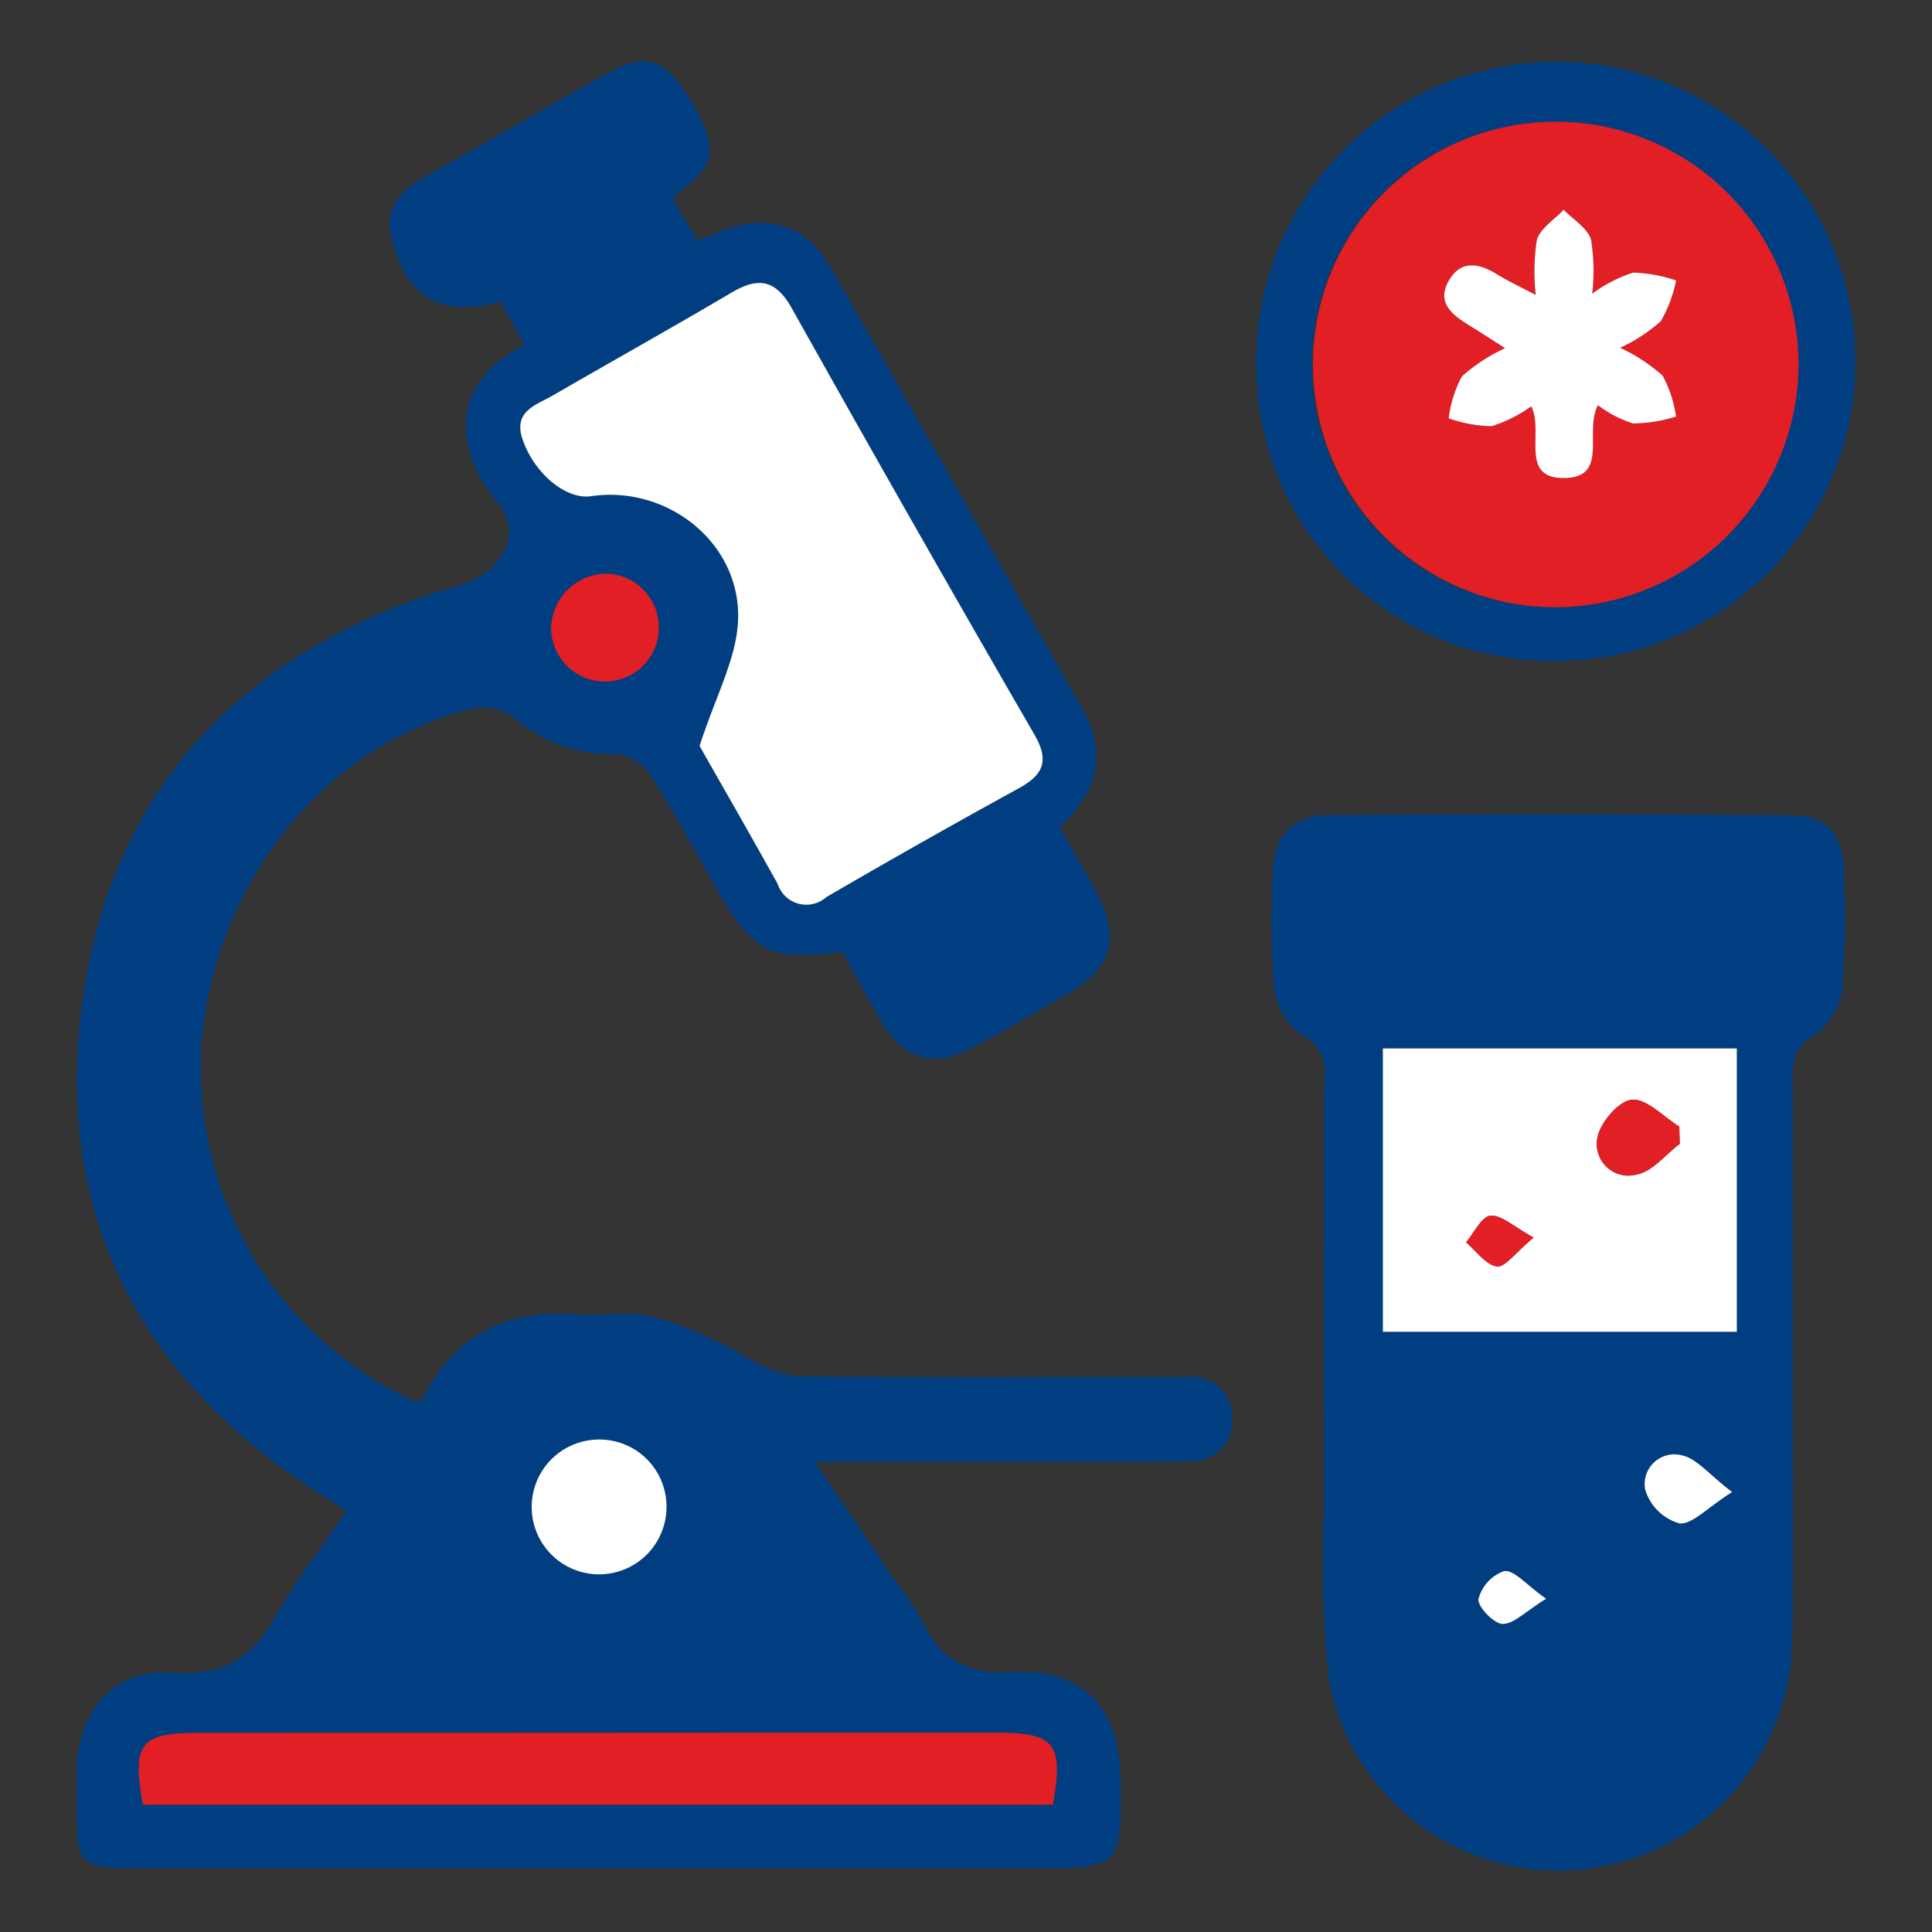 <svg id="Layer_1" data-name="Layer 1" xmlns="http://www.w3.org/2000/svg" viewBox="0 0 100 100"><rect x="0" y="0" width="100" height="100" fill="#333333" stroke="none"/><defs><style>.cls-1{fill:#013e81;}.cls-2{fill:#fff;}.cls-3{fill:#e21f25;}</style></defs><path class="cls-1" d="M43.595,49.26c-3.726.481-4.583.057-6.409-3.099-1.2-2.072-2.334-4.187-3.628-6.198a2.401,2.401,0,0,0-1.745-.936A7.694,7.694,0,0,1,26.634,37.19a2.668,2.668,0,0,0-2.001-.555c-7.712,1.824-13.465,8.882-14.194,17.287a18.967,18.967,0,0,0,11.085,18.632c.117-.046.296-.063.339-.148,1.793-3.56,4.762-4.777,8.557-4.334,2.554-.122,2.554-.122,3.87.209a25.257,25.257,0,0,1,4.11,1.822A7.65,7.65,0,0,0,41.021,71.221c6.35.096,12.703.05,19.054.049.454-0.0.907-.004,1.361.003a2.08,2.08,0,0,1,2.347,2.063,2.118,2.118,0,0,1-2.329,2.3c-2.526.056-5.055.026-7.583.027-3.755.002-7.509.001-11.682.001,1.452,2.161,2.729,4.064,4.009,5.966a19.998,19.998,0,0,1,1.616,2.42c.958,2.01,2.432,2.612,4.645,2.501,3.599-.182,5.486,1.839,5.535,5.446.064,4.714.064,4.705-4.611,4.704q-23.041-.005-46.083.001c-3.281 0-3.336-.055-3.335-3.418 0-.583-.008-1.166.008-1.748.084-3.044,1.958-5.184,4.978-4.959,2.678.2,4.164-.83,5.38-3.016,1.029-1.85,2.36-3.532,3.596-5.344-.538-.35-.966-.633-1.398-.909C7.301,71.414,2.853,62.962,4.229,52.128c1.409-11.091,8.077-18.169,18.689-21.581a6.246,6.246,0,0,0,2.404-1.034c1.084-1.036,1.496-2.282.291-3.685a6.624,6.624,0,0,1-1.324-2.565c-.659-2.519.604-4.207,2.857-5.429l-1.237-2.217c-3.144.853-4.932-.236-5.662-3.389-.335-1.447.433-2.32,1.603-2.982,3.212-1.818,6.407-3.665,9.628-5.466,1.872-1.047,2.905-.746,4.049,1.074,1.674,2.663,1.634,3.567-.216,4.967-.152.115-.285.256-.497.449l1.293,2.199c.447-.186.79-.332,1.134-.473,2.451-1.008,4.479-.391,5.802,1.915,4.349,7.578,8.647,15.185,12.983,22.771,1.345,2.354.751,4.334-1.172,6.133.686,1.217,1.387,2.372,2.002,3.57,1.101,2.146.658,3.72-1.383,4.928-1.727,1.022-3.459,2.041-5.238,2.968-1.938,1.011-3.475.527-4.601-1.369C44.943,51.745,44.309,50.543,43.595,49.26Zm-7.386-10.651c1.117,1.969,2.597,4.543,4.041,7.137a1.56,1.56,0,0,0,2.522.686q4.937-2.886,9.957-5.63c1.272-.698,1.601-1.417.815-2.777q-6.351-10.991-12.557-22.064c-.847-1.512-1.749-1.629-3.131-.812-3.06,1.808-6.166,3.538-9.241,5.319-.857.496-2.054.803-1.576,2.243.591,1.782,2.253,3.162,3.555,2.971,4.017-.589,7.841,2.506,7.603,6.539C38.083,34.154,37.047,36.032,36.209,38.609Zm18.287,54.804c.568-3.147.111-3.728-2.859-3.727q-20.699.002-41.398.01c-2.984.001-3.412.545-2.843,3.717ZM31.051,74.51a3.548,3.548,0,0,0-3.53,3.41,3.489,3.489,0,1,0,6.977.057A3.469,3.469,0,0,0,31.051,74.51ZM34.099,32.414a2.778,2.778,0,0,0-2.896-2.717,2.905,2.905,0,0,0-2.679,2.781,2.788,2.788,0,1,0,5.575-.065Z"/><path class="cls-1" d="M92.782,70.437c0,4.852.083,9.706-.021,14.556a12.094,12.094,0,0,1-23.959,2.069,53.68,53.68,0,0,1-.273-8.709q-.04-11.257.012-22.513a2.127,2.127,0,0,0-1.201-2.293,3.613,3.613,0,0,1-1.401-2.515,42.681,42.681,0,0,1-.06-5.815c.053-1.99,1.023-3.024,3.005-3.034q11.848-.057,23.697.009c1.968.01,2.815.928,2.85,2.882a49.524,49.524,0,0,1-.054,5.817,3.589,3.589,0,0,1-1.274,2.573c-1.274.641-1.333,1.482-1.326,2.613.027,4.787.012,9.575.012,14.362ZM71.578,54.268V68.934H89.897V54.268ZM89.654,77.228c-1.218-.93-1.832-1.736-2.583-1.894a1.536,1.536,0,0,0-1.914,1.78A2.611,2.611,0,0,0,86.916,78.848C87.568,78.934,88.346,78.053,89.654,77.228ZM80.028,82.752c-1.042-.735-1.648-1.492-2.164-1.435a2.089,2.089,0,0,0-1.336,1.446c-.071.368.783,1.278,1.24,1.29C78.345,84.069,78.942,83.42,80.028,82.752Z"/><path class="cls-1" d="M80.466,34.211A15.302,15.302,0,0,1,65.026,19.023,15.507,15.507,0,1,1,80.466,34.211Zm-.062-2.78A12.566,12.566,0,1,0,67.908,18.761,12.508,12.508,0,0,0,80.404,31.431Z"/><path class="cls-2" d="M36.209,38.609c.838-2.577,1.874-4.455,1.988-6.387.238-4.033-3.586-7.129-7.603-6.539-1.303.191-2.964-1.189-3.555-2.971-.478-1.44.719-1.747,1.576-2.243,3.076-1.781,6.181-3.512,9.241-5.319,1.383-.817,2.285-.7,3.131.812q6.201,11.076,12.557,22.064c.786,1.36.457,2.079-.815,2.777q-5.014,2.751-9.957,5.63a1.56,1.56,0,0,1-2.522-.686C38.806,43.151,37.327,40.578,36.209,38.609Z"/><path class="cls-3" d="M54.496,93.413H7.396c-.569-3.172-.141-3.716,2.843-3.717q20.699-.007,41.398-.01C54.608,89.685,55.064,90.266,54.496,93.413Z"/><path class="cls-2" d="M31.051,74.51A3.469,3.469,0,0,1,34.498,77.977a3.489,3.489,0,1,1-3.447-3.467Z"/><path class="cls-3" d="M34.099,32.414a2.788,2.788,0,1,1-5.575.065,2.905,2.905,0,0,1,2.679-2.781A2.778,2.778,0,0,1,34.099,32.414Z"/><path class="cls-2" d="M71.578,54.268H89.897V68.934H71.578Zm15.364,4.937L86.92,58.314c-.823-.509-1.685-1.46-2.458-1.393-.676.059-1.647,1.195-1.782,1.977a1.637,1.637,0,0,0,2.056,1.889C85.544,60.628,86.212,59.757,86.942,59.205Zm-7.562,4.85c-1.052-.572-1.678-1.188-2.235-1.13-.463.048-.844.887-1.261,1.376.526.447,1.013,1.165,1.592,1.249C77.897,65.611,78.44,64.833,79.381,64.055Z"/><path class="cls-2" d="M89.654,77.228c-1.308.825-2.086,1.706-2.738,1.62a2.611,2.611,0,0,1-1.759-1.735,1.536,1.536,0,0,1,1.914-1.78C87.821,75.492,88.435,76.298,89.654,77.228Z"/><path class="cls-2" d="M80.028,82.752c-1.086.668-1.682,1.317-2.261,1.301-.457-.012-1.31-.922-1.24-1.29a2.089,2.089,0,0,1,1.336-1.446C78.38,81.26,78.985,82.017,80.028,82.752Z"/><path class="cls-3" d="M80.404,31.431a12.566,12.566,0,1,1,12.686-12.44A12.607,12.607,0,0,1,80.404,31.431ZM79.255,21.032c.687,1.319-.673,3.781,1.773,3.71,2.257-.065.955-2.413,1.683-3.768a5.928,5.928,0,0,0,1.814.944,7.694,7.694,0,0,0,2.227-.354,6.224,6.224,0,0,0-.696-2.123,8.981,8.981,0,0,0-2.197-1.438,8.61,8.61,0,0,0,2.106-1.376,7.024,7.024,0,0,0,.792-2.112A7.662,7.662,0,0,0,84.527,14.11a7.497,7.497,0,0,0-2.116,1.092A10.18,10.18,0,0,0,82.352,12.397c-.199-.602-.924-1.031-1.416-1.537-.482.513-1.205.954-1.388,1.558a10.882,10.882,0,0,0-.059,2.851c-.869-.46-1.447-.724-1.982-1.057-.94-.586-1.88-.781-2.513.311-.661,1.142.169,1.778,1.051,2.319.581.356,1.151.73,1.857,1.18a9.059,9.059,0,0,0-2.238,1.468,6.231,6.231,0,0,0-.682,2.164,6.986,6.986,0,0,0,2.221.409A7.188,7.188,0,0,0,79.255,21.032Z"/><path class="cls-3" d="M86.942,59.205c-.731.552-1.398,1.423-2.206,1.582a1.637,1.637,0,0,1-2.056-1.889c.135-.782,1.106-1.918,1.782-1.977.773-.067,1.635.884,2.458,1.393Z"/><path class="cls-3" d="M79.381,64.055c-.941.778-1.483,1.556-1.904,1.494-.579-.084-1.066-.802-1.592-1.249.417-.489.798-1.328,1.261-1.376C77.702,62.868,78.329,63.483,79.381,64.055Z"/><path class="cls-2" d="M79.255,21.032a7.188,7.188,0,0,1-2.052,1.029,6.985,6.985,0,0,1-2.221-.409,6.23,6.23,0,0,1,.682-2.164,9.059,9.059,0,0,1,2.238-1.468c-.707-.45-1.277-.823-1.857-1.18-.881-.541-1.712-1.177-1.051-2.319.632-1.092,1.572-.897,2.513-.311.535.333,1.113.597,1.982,1.057a10.882,10.882,0,0,1,.059-2.851c.183-.604.905-1.045,1.388-1.558.492.506,1.217.934,1.416,1.537a10.18,10.18,0,0,1,.059,2.805A7.497,7.497,0,0,1,84.527,14.11a7.662,7.662,0,0,1,2.229.404,7.024,7.024,0,0,1-.792,2.112,8.61,8.61,0,0,1-2.106,1.376,8.981,8.981,0,0,1,2.197,1.438,6.224,6.224,0,0,1,.696,2.123,7.694,7.694,0,0,1-2.227.354,5.928,5.928,0,0,1-1.814-.944c-.728,1.355.574,3.703-1.683,3.768C78.583,24.812,79.942,22.35,79.255,21.032Z"/></svg>